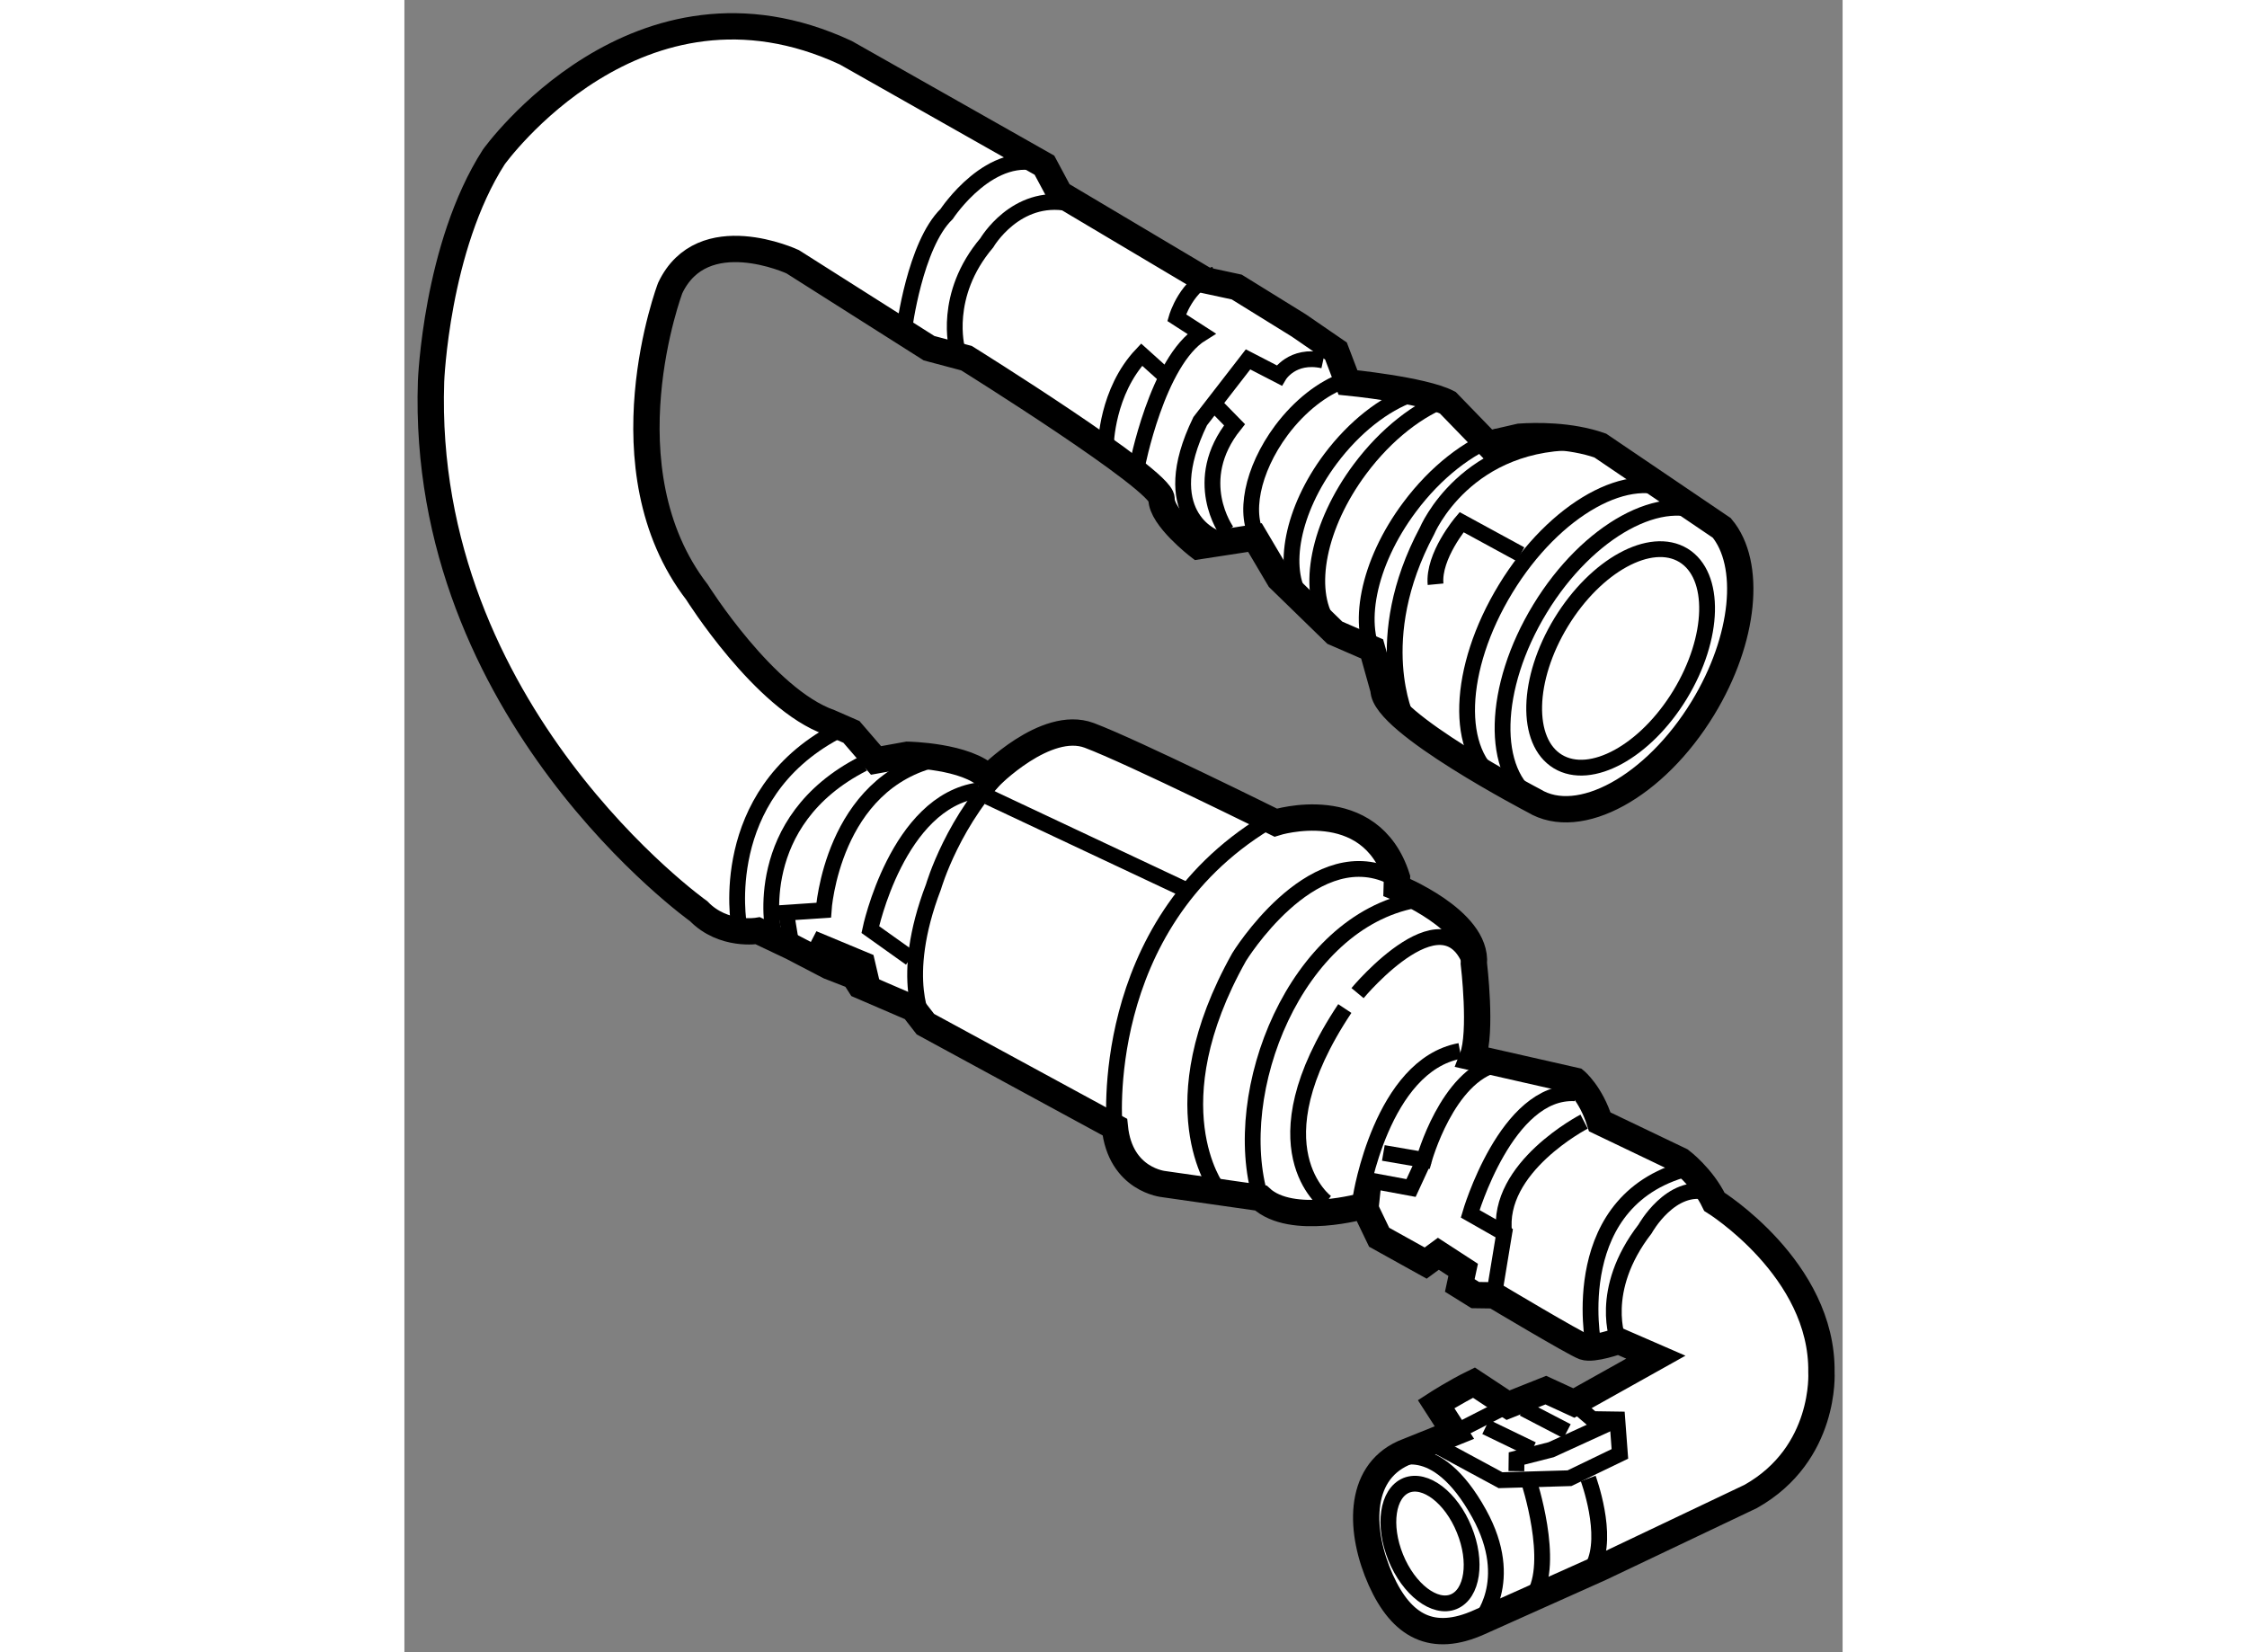 <?xml version="1.0" encoding="utf-8"?>
<!-- Generator: Adobe Illustrator 15.1.0, SVG Export Plug-In . SVG Version: 6.00 Build 0)  -->
<!DOCTYPE svg PUBLIC "-//W3C//DTD SVG 1.1//EN" "http://www.w3.org/Graphics/SVG/1.1/DTD/svg11.dtd">
<svg version="1.1" xmlns="http://www.w3.org/2000/svg" xmlns:xlink="http://www.w3.org/1999/xlink" x="0px" y="0px" width="244.8px"
	 height="180px" viewBox="9.798 58.511 27.317 31.382" enable-background="new 0 0 244.8 180" xml:space="preserve">
	
<rect x="9.798" y="58.511" width="27.317" height="31.382" fill="#808080" stroke="none"/>
	
<g><path fill="#FFFFFF" stroke="#000000" stroke-width="0.5" d="M28.646,75.365c0,0,1.537,0.617,1.465,1.448
				c0,0,0.158,1.311-0.026,1.782l1.955,0.444c0,0,0.293,0.242,0.463,0.781l1.535,0.735c0,0,0.412,0.306,0.642,0.783
				c0,0,2.062,1.278,2.033,3.238c0,0,0.097,1.547-1.342,2.358l-2.855,1.358l-2.302,1.031c-0.888,0.399-1.475,0.081-1.872-0.805
				c-0.397-0.889-0.454-2.009,0.433-2.408l0.967-0.389l-0.348-0.54c0,0,0.36-0.233,0.719-0.408l0.648,0.428l0.717-0.286l0.532,0.245
				l1.558-0.871l-0.708-0.308c0,0-0.479,0.174-0.656,0.112c-0.177-0.063-1.709-0.978-1.709-0.978l-0.357-0.005l-0.294-0.183
				l0.064-0.296l-0.471-0.306l-0.241,0.177l-0.884-0.491l-0.288-0.598c0,0-1.373,0.396-1.959-0.147l-1.838-0.263
				c0,0-0.832-0.073-0.935-1.084l-3.598-1.955l-0.233-0.3l-1.005-0.433l-0.115-0.18l-0.473-0.184l-0.708-0.369l-0.649-0.308
				c0,0-0.656,0.112-1.124-0.372c0,0-5.295-3.763-5.083-10.062c0,0,0.096-2.554,1.191-4.262c0,0,2.731-3.823,6.687-1.981l3.773,2.136
				l0.289,0.54l2.769,1.646l0.594,0.128l1.178,0.729l0.707,0.486l0.228,0.598c0,0,1.425,0.14,1.896,0.384l0.761,0.785l0.605-0.139
				c0.298-0.02,0.952-0.035,1.53,0.168l2.308,1.564c0.57,0.682,0.443,2.108-0.359,3.424c-0.911,1.494-2.35,2.283-3.211,1.757
				c0,0-2.862-1.492-2.854-2.106l-0.217-0.776l-0.709-0.308l-1.055-1.027l-0.462-0.781l-1.073,0.165c0,0-0.706-0.545-0.701-0.901
				c0.005-0.359-3.705-2.671-3.705-2.671l-0.711-0.189l-2.591-1.643c0,0-1.712-0.797-2.326,0.501c0,0-1.298,3.427,0.509,5.775
				c0,0,1.277,2.037,2.52,2.474l0.414,0.181l0.467,0.542l0.596-0.108c0,0,1.13,0.017,1.54,0.438c0,0,1.086-1.115,1.914-0.806
				c0.827,0.311,3.541,1.657,3.541,1.657s1.792-0.567,2.304,1.046L28.646,75.365z"></path><path fill="none" stroke="#000000" stroke-width="0.3" d="M28.578,86.261c0,0,0.798-0.514,1.635,1.002
				c0.714,1.295,0,2.062,0,2.062"></path><path fill="none" stroke="#000000" stroke-width="0.3" d="M29.928,87.565c0.249,0.606,0.159,1.221-0.201,1.369
				c-0.358,0.146-0.852-0.231-1.1-0.841c-0.247-0.609-0.158-1.221,0.202-1.37C29.188,86.58,29.681,86.954,29.928,87.565z"></path><path fill="none" stroke="#000000" stroke-width="0.3" d="M34.576,68.317c-0.86-0.523-2.3,0.263-3.209,1.757
				c-0.911,1.495-0.952,3.132-0.09,3.657"></path><path fill="none" stroke="#000000" stroke-width="0.3" d="M31.77,70.329c-0.658,1.08-0.688,2.267-0.064,2.646
				c0.625,0.378,1.663-0.189,2.322-1.27c0.658-1.082,0.688-2.266,0.063-2.647C33.467,68.681,32.43,69.249,31.77,70.329z"></path><path fill="none" stroke="#000000" stroke-width="0.3" d="M33.953,67.888c-0.861-0.526-2.311,0.282-3.238,1.805
				c-0.927,1.521-0.982,3.145-0.119,3.672"></path><path fill="none" stroke="#000000" stroke-width="0.3" d="M28.696,72.042c0.078,0.096,0.173,0.18,0.281,0.245"></path><path fill="none" stroke="#000000" stroke-width="0.3" d="M30.583,66.794c-0.573,0.206-1.193,0.679-1.693,1.35
				c-0.8,1.07-1.03,2.291-0.603,2.931"></path><path fill="none" stroke="#000000" stroke-width="0.3" d="M29.644,66.07c-0.573,0.203-1.194,0.679-1.693,1.347
				c-0.8,1.07-1.03,2.29-0.603,2.934"></path><path fill="none" stroke="#000000" stroke-width="0.3" d="M28.931,65.998c-0.524,0.185-1.087,0.62-1.543,1.228
				c-0.728,0.974-0.937,2.085-0.548,2.67"></path><path fill="none" stroke="#000000" stroke-width="0.3" d="M27.648,65.737c-0.403,0.144-0.84,0.476-1.193,0.948
				c-0.563,0.758-0.726,1.616-0.425,2.071"></path><path fill="none" stroke="#000000" stroke-width="0.3" d="M23.71,67.386c0,0,0.386-2.016,1.227-2.538l-0.471-0.304
				c0,0,0.188-0.651,0.725-0.822"></path><path fill="none" stroke="#000000" stroke-width="0.3" d="M25.177,68.713c0,0-1.124-0.43-0.264-2.202l0.909-1.174l0.59,0.305
				c0,0,0.244-0.413,0.836-0.284"></path><path fill="none" stroke="#000000" stroke-width="0.3" d="M23.122,66.961c0,0,0.015-1.011,0.679-1.714l0.47,0.423"></path><path fill="none" stroke="#000000" stroke-width="0.3" d="M25.213,66.219l0.352,0.36c-0.848,1.059-0.148,2.022-0.148,2.022"></path><path fill="none" stroke="#000000" stroke-width="0.3" d="M30.998,69.039l-1.12-0.61c0,0-0.545,0.643-0.494,1.179"></path><path fill="none" stroke="#000000" stroke-width="0.3" d="M28.836,72.163c0,0-0.716-1.503,0.385-3.567c0,0,0.739-1.772,2.997-1.68
				"></path><path fill="none" stroke="#000000" stroke-width="0.3" d="M20.296,65.136c0,0-0.282-1.015,0.564-2.013c0,0,0.549-0.943,1.557-0.75
				"></path><path fill="none" stroke="#000000" stroke-width="0.3" d="M19.291,64.764c0,0,0.202-1.602,0.806-2.188
				c0,0,0.851-1.295,1.856-0.924"></path><line fill="none" stroke="#000000" stroke-width="0.3" x1="20.884" y1="73.646" x2="24.662" y2="75.424"></line><path fill="none" stroke="#000000" stroke-width="0.3" d="M19.69,77.968c0,0-0.522-0.84,0.158-2.615c0,0,0.376-1.303,1.401-2.296"></path><path fill="none" stroke="#000000" stroke-width="0.3" d="M16.152,76.072c0,0-0.439-2.443,1.838-3.661"></path><path fill="none" stroke="#000000" stroke-width="0.3" d="M17.156,76.502l-0.108-0.655l0.713-0.048c0,0,0.155-2.434,2.183-2.881"></path><path fill="none" stroke="#000000" stroke-width="0.3" d="M20.707,73.522c-1.549,0.214-2.06,2.645-2.06,2.645l0.765,0.545"></path><polyline fill="none" stroke="#000000" stroke-width="0.3" points="17.57,76.628 17.693,76.39 18.579,76.759 18.691,77.238 		"></polyline><path fill="none" stroke="#000000" stroke-width="0.3" d="M16.804,76.198c0,0-0.445-2.084,1.71-3.183"></path><path fill="none" stroke="#000000" stroke-width="0.3" d="M32.381,84.039c0,0-0.554-2.803,1.892-3.36"></path><path fill="none" stroke="#000000" stroke-width="0.3" d="M32.858,83.984c0,0-0.403-0.955,0.506-2.132
				c0,0,0.488-0.883,1.199-0.693"></path><polyline fill="none" stroke="#000000" stroke-width="0.3" points="29.38,85.957 30.618,86.626 31.928,86.588 32.885,86.126 
				32.836,85.472 32.36,85.465 32.008,85.163 		"></polyline><line fill="none" stroke="#000000" stroke-width="0.3" x1="30.337" y1="85.614" x2="31.222" y2="86.042"></line><line fill="none" stroke="#000000" stroke-width="0.3" x1="31.054" y1="85.266" x2="31.881" y2="85.696"></line><polyline fill="none" stroke="#000000" stroke-width="0.3" points="32.836,85.472 31.578,86.047 30.922,86.214 30.919,86.454 		
				"></polyline><line fill="none" stroke="#000000" stroke-width="0.3" x1="29.74" y1="85.723" x2="30.759" y2="85.204"></line><path fill="none" stroke="#000000" stroke-width="0.3" d="M31.153,86.634c0,0,0.512,1.555,0.087,2.2"></path><path fill="none" stroke="#000000" stroke-width="0.3" d="M32.283,86.593c0,0,0.4,1.076,0.095,1.666"></path><path fill="none" stroke="#000000" stroke-width="0.3" d="M27.964,81.239c0,0,0.394-2.492,1.883-2.767"></path><path fill="none" stroke="#000000" stroke-width="0.3" d="M30.493,83.118l0.195-1.184l-0.647-0.368c0,0,0.688-2.366,1.995-2.289"></path><path fill="none" stroke="#000000" stroke-width="0.3" d="M32.205,79.815c0,0-1.676,0.866-1.517,2.119"></path><path fill="none" stroke="#000000" stroke-width="0.3" d="M28.392,80.41l0.772,0.133c0,0,0.44-1.597,1.394-1.822"></path><polyline fill="none" stroke="#000000" stroke-width="0.3" points="28.138,81.6 28.207,80.944 28.918,81.076 29.164,80.543 		"></polyline><path fill="none" stroke="#000000" stroke-width="0.3" d="M27.308,81.349c0,0-1.411-1.033,0.352-3.682"></path><path fill="none" stroke="#000000" stroke-width="0.3" d="M27.902,77.374c0,0,1.756-2.115,2.206-0.383"></path><path fill="none" stroke="#000000" stroke-width="0.3" d="M26.062,81.27c-0.608-2.021,0.659-5.242,2.937-5.663"></path><path fill="none" stroke="#000000" stroke-width="0.3" d="M25.232,81.079c0,0-1.166-1.563,0.421-4.39c0,0,1.339-2.182,2.816-1.563
				"></path><path fill="none" stroke="#000000" stroke-width="0.3" d="M23.288,79.922c0,0-0.361-3.81,2.878-5.785"></path></g>


</svg>
